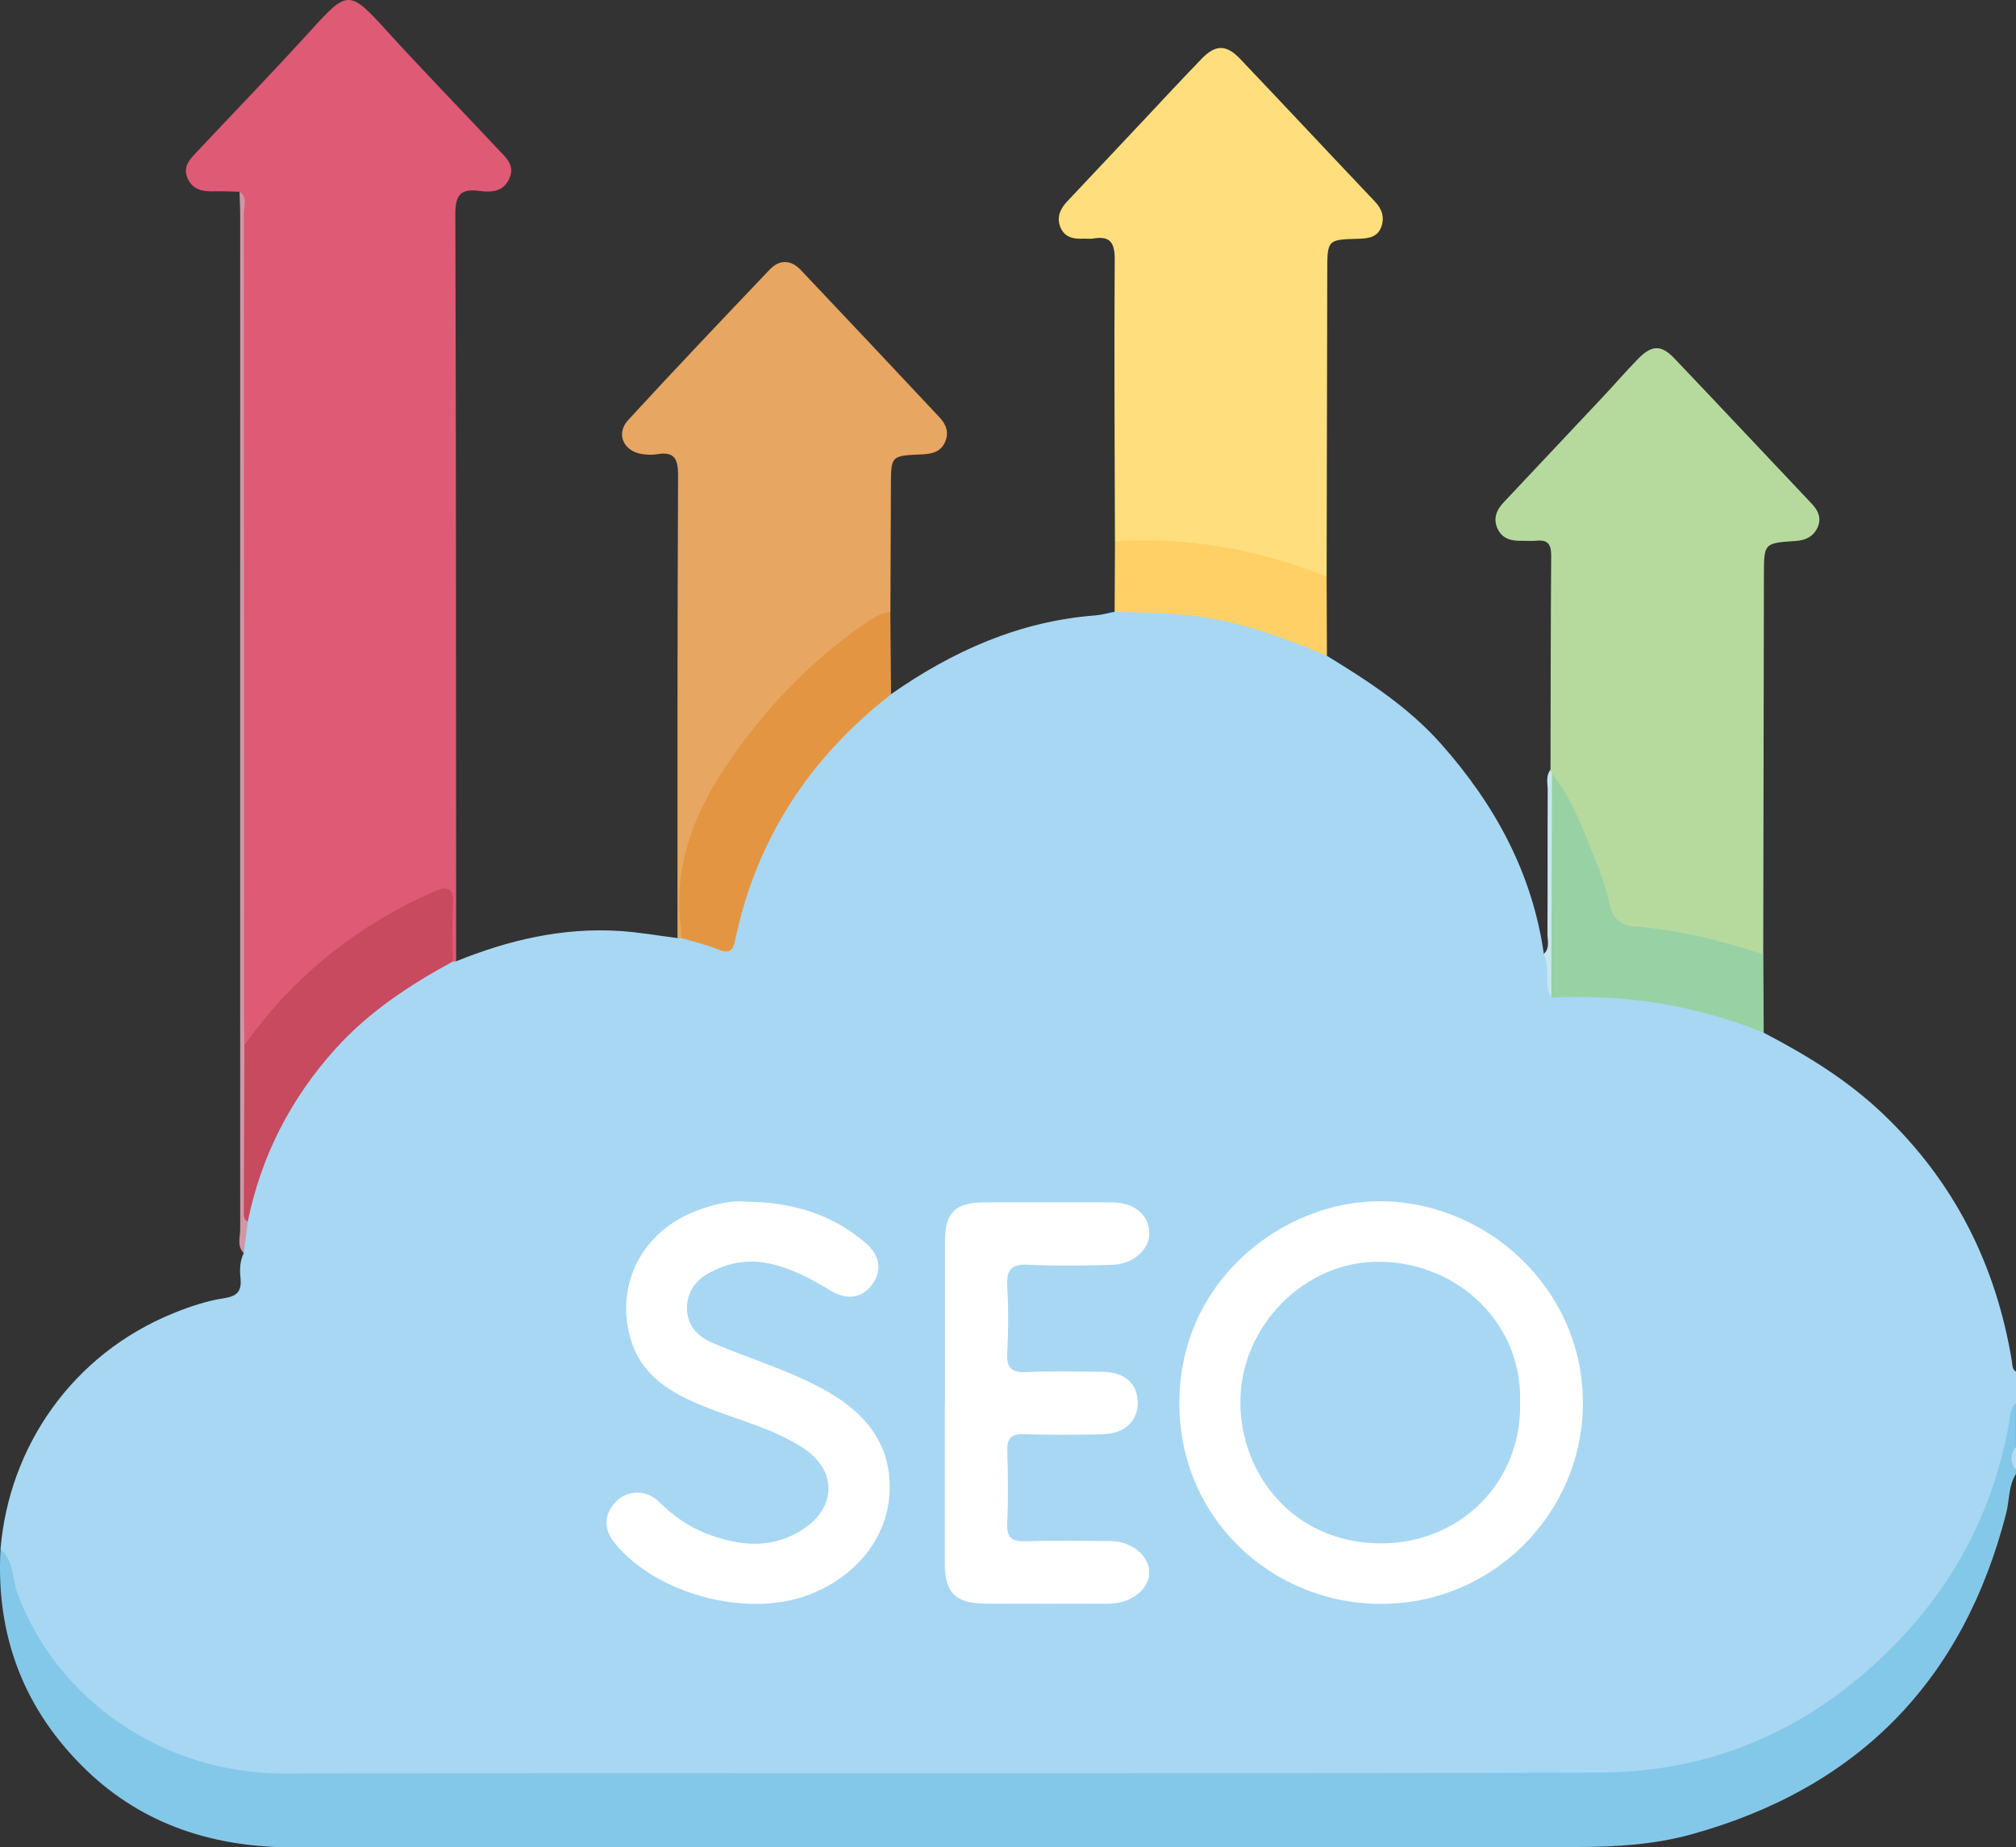 <svg viewBox="0 0 383.15 351.19" xmlns="http://www.w3.org/2000/svg" id="Layer_2">
  <rect x="0" y="0" width="383.15" height="351.19" fill="#333333" stroke="none"/>
  <defs>
    <style>
      .cls-1 {
        fill: #ffd065;
      }

      .cls-2 {
        fill: #e7a661;
      }

      .cls-3 {
        fill: #a7d7f3;
      }

      .cls-4 {
        fill: #c74a5e;
      }

      .cls-5 {
        fill: #98d1a4;
      }

      .cls-6 {
        fill: #ffdf7d;
      }

      .cls-7 {
        fill: #fff;
      }

      .cls-8 {
        fill: #df5a75;
      }

      .cls-9 {
        fill: #b4dbf0;
      }

      .cls-10 {
        fill: #ce98a6;
      }

      .cls-11 {
        fill: #c8e6f0;
      }

      .cls-12 {
        fill: #84c8e9;
      }

      .cls-13 {
        fill: #b6da9e;
      }

      .cls-14 {
        fill: #e49542;
      }
    </style>
  </defs>
  <g id="Layer_1-2">
    <g>
      <path d="M.1,294.49c1.62-19.51,13.66-37.04,32.84-44.84,3.09-1.26,6.33-2.35,9.61-2.85,2.6-.4,3.39-1.37,3.16-3.81-.16-1.6-.15-3.24.62-4.75-.8-1.9.12-3.78.08-5.67.75-7.84,3.89-14.85,7.8-21.52,7.49-12.75,17.82-22.47,31.39-28.59.39-.03.75.07,1.08.29,9.97-4.05,20.26-6.46,31.08-5.77,3.68.23,7.33.89,11,1.35.3-.22.63-.37.99-.47,2.16-.03,4.16.7,6.14,1.38,1.91.66,2.69-.01,3.11-1.89,3.14-14.16,9.87-26.47,19.69-37.05,3.06-3.3,6.05-6.9,10.65-8.33,11.71-8.2,24.38-13.87,38.83-14.98,1.23-.09,2.44-.46,3.66-.69,3.25-1.91,6.81-1.14,10.18-.85,9.2.79,18.13,2.85,26.6,6.68,1.38.62,2.68,1.28,3.58,2.55,7.86,4.79,15.56,9.81,21.73,16.78,10.17,11.48,17.3,24.48,19.49,39.88,1.37,1.07,1.57,2.6,1.67,4.19.06,1.06-.12,2.22,1.16,2.77,5.77.77,11.6-.05,17.38,1.02,5.98,1.1,11.88,2.34,17.57,4.49,1.52.57,2.99,1.19,4.02,2.52,8.16,4.25,15.92,8.99,22.66,15.42,13.57,12.93,21.47,28.68,24.5,47.03.12.73.02,1.51.78,1.98v5.99c-.88,8.21-2.69,16.19-6.34,23.64-13.01,26.54-34,42.35-63.29,46.99-4.95.78-9.92.81-14.91.81-81.67-.02-163.33-.01-245-.02-23.47,0-43.09-13.55-51.47-35.37-1.04-2.72-.91-5.65-2.03-8.31Z" class="cls-3"></path>
      <path d="M.1,294.49c2.58,2.22,2.21,5.65,3.25,8.46,7.61,20.55,28.12,34.22,50.42,34.18,83.53-.15,167.06.12,250.59-.19,20.48-.08,38.45-7.7,53.44-22,12.83-12.24,20.92-26.95,24.02-44.43.22-1.24.16-2.78,1.32-3.78v8.23c-.61,1.5-.61,2.99,0,4.49v.75c-1.43,2.28-1.22,4.97-1.85,7.45-8.16,31.84-28.05,52.21-59.7,61.03-7.11,1.98-14.49,2.43-21.79,2.44-81.39.11-162.77.08-244.16.06-14.86,0-28.3-4.17-39.18-14.63C4.58,325.12-.83,310.99.1,294.49Z" class="cls-12"></path>
      <path d="M383.15,279.45c-1.19-1.5-1.1-2.99,0-4.49v4.49Z" class="cls-9"></path>
      <path d="M86.68,182.75l-.31.04h-.31c-1.74-2.49-.82-5.31-.9-7.97-.16-5.25-.38-5.48-5.22-3.1-11.66,5.73-21.8,13.37-29.77,23.74-.83,1.08-1.54,2.31-2.76,3-1.42.8-1.32-.35-1.37-1.23.01-52.41,0-104.81-.02-157.21,0-1.19.47-2.5-.49-3.57-1.62-.03-3.24-.12-4.85-.08-2.11.06-3.98-.22-5-2.41-1-2.16.3-3.56,1.59-4.94,7.24-7.72,14.62-15.33,21.74-23.17,7-7.71,7.34-7.88,14.44-.05,6.95,7.66,14.18,15.05,21.24,22.61,1.4,1.5,3.24,2.95,2.13,5.49-1.14,2.61-3.46,2.69-5.71,2.4-3.56-.47-4.58.73-4.57,4.42.15,47.34.13,94.68.15,142.03Z" class="cls-8"></path>
      <path d="M294.68,146.33c.03-13.57.03-27.14.13-40.72.01-2.06-.59-3.04-2.75-2.82-.99.1-1.99,0-2.99.02-1.86.03-3.52-.4-4.4-2.2-.95-1.94-.29-3.63,1.1-5.1,6.22-6.62,12.46-13.23,18.67-19.85,2.3-2.45,4.5-4.99,6.84-7.4,2.62-2.69,4.43-2.78,6.94-.13,8.76,9.19,17.43,18.46,26.16,27.68,1.23,1.3,1.81,2.76,1.08,4.41-.77,1.72-2.22,2.5-4.17,2.62-6.06.39-6.04.44-6.05,6.51-.04,24.03-.08,48.06-.13,72.09-1.35.97-2.64.2-3.89-.2-6.54-2.04-13.2-3.42-20.01-4.11-2.97-.3-5.27-1.52-6.1-4.57-2.4-8.79-6.2-17-10.31-25.08-.19-.37-.23-.75-.12-1.15Z" class="cls-13"></path>
      <path d="M211.9,102.89c-.04-17.82-.17-35.65-.04-53.47.03-3.32-.86-4.63-4.15-4.07-.61.1-1.25-.01-1.87.02-1.87.09-3.56-.28-4.32-2.21-.71-1.82-.05-3.42,1.23-4.79,4.52-4.81,9.05-9.62,13.58-14.43,4.01-4.26,7.99-8.57,12.06-12.78,2.62-2.71,4.67-2.73,7.29.02,8.59,9.03,17.09,18.14,25.67,27.18,1.36,1.43,1.8,3.03,1.16,4.79-.71,1.95-2.43,2.19-4.3,2.24-5.96.15-5.95.19-5.96,6.27-.04,19.32-.08,38.64-.12,57.96-1.38.93-2.64.11-3.88-.33-10.28-3.61-20.79-5.78-31.75-5.37-1.59.06-3.26.2-4.59-1.03Z" class="cls-6"></path>
      <path d="M129.49,178.32l-.36.07s-.37-.05-.37-.05c0-29.3-.03-58.6.11-87.89.02-3.23-.68-4.69-4.07-4.09-.84.15-1.75.09-2.61-.02-3.63-.45-5.25-3.82-2.81-6.48,8.85-9.64,17.88-19.12,26.9-28.61,1.88-1.98,4.06-1.87,5.91.07,8.83,9.32,17.62,18.68,26.4,28.05,1.29,1.37,1.84,2.99.96,4.8-.89,1.83-2.56,2.13-4.39,2.21-5.84.25-5.82.27-5.84,5.99-.02,7.98-.06,15.95-.09,23.93-6.49,4.4-12.8,9.05-18.26,14.72-8.1,8.41-14.68,17.85-19.26,28.65-1.27,2.98-1.15,6.05-1.32,9.16-.17,3.17.91,6.47-.88,9.49Z" class="cls-2"></path>
      <path d="M129.49,178.32c0-.5.04-1-.03-1.49-1.76-12.62,2.87-23.27,9.96-33.3,6.87-9.72,15.02-18.08,24.78-24.88,1.53-1.07,3.1-2.07,5.01-2.34.05,5.23.09,10.45.14,15.68-15.44,12.05-25.6,27.45-29.63,46.73-.4,1.93-1.06,2.64-3.13,1.8-2.28-.93-4.72-1.48-7.09-2.19Z" class="cls-14"></path>
      <path d="M294.96,147.05c3.78,4.71,5.76,10.34,8.01,15.81,1.22,2.97,2.29,6.06,2.97,9.19.59,2.71,2.27,3.91,4.61,4.07,8.46.59,16.57,2.71,24.58,5.32.02,4.96.05,9.92.07,14.88-12.95-5.28-26.43-7.38-40.37-6.67-.69-3.68-.34-7.38-.34-11.08,0-9.31-.02-18.62.02-27.93,0-1.2-.43-2.49.45-3.59Z" class="cls-5"></path>
      <path d="M211.9,102.89c13.92-.84,27.32,1.49,40.23,6.73.02,5.02.04,10.05.06,15.07-9.14-3.9-18.44-7.24-28.46-7.93-3.95-.27-7.93-.31-11.89-.45.02-4.47.04-8.95.07-13.42Z" class="cls-1"></path>
      <path d="M45.53,36.45c1.58,1.11.81,2.75.81,4.12.05,51.08.04,102.16.04,153.25,0,1.62.05,3.24.08,4.86,1.34,1.44,1.13,3.25,1.09,4.96-.19,9.19.66,18.4-.76,27.56-.06.39.16.72.29,1.06-.25,1.99-.5,3.99-.75,5.98-1.34-1.37-.68-3.08-.68-4.61-.02-64.11,0-128.22,0-192.33,0-1.62-.08-3.23-.13-4.85Z" class="cls-10"></path>
      <path d="M294.96,147.05c-.04,14.2-.09,28.4-.13,42.6-1.55-2.58-.12-5.68-1.43-8.31,1.22-1.11.69-2.57.7-3.87.05-9.07,0-18.13.05-27.2,0-1.32-.43-2.75.54-3.95.09.24.18.48.28.72Z" class="cls-11"></path>
      <path d="M262.55,304.9c-20.6.06-38.51-16.09-38.41-38.35.11-23.58,20.19-38.32,38.28-38.2,20.23.13,38.49,16.7,38.42,38.45-.07,20.99-17.22,38.1-38.29,38.1Z" class="cls-7"></path>
      <path d="M141.47,228.43c9.51.09,16.81,2.55,23.02,7.83,2.81,2.39,3.16,5.33,1.31,7.88-1.86,2.57-4.75,3.15-7.95,1.2-3.75-2.28-7.53-4.3-11.89-5.19-4.14-.85-7.92,0-11.48,2.01-2.59,1.46-4.05,4.01-3.91,6.81.15,2.93,1.77,5.01,4.9,6.34,7.32,3.11,15.05,5.34,21.97,9.34,6.65,3.85,11.43,9.26,11.65,17.43.26,9.36-5.8,17.47-15.46,21.13-11.72,4.44-28.95-.18-36.81-9.87-2.2-2.71-2.06-5.62.39-8.01,2.13-2.08,5.64-2.21,8.08.21,2.63,2.6,5.53,4.65,8.93,5.98,6.42,2.5,12.83,3.07,18.82-1.09,5.99-4.16,5.86-11.02-.24-15.06-5.77-3.82-12.53-5.4-18.86-7.95-6.48-2.61-12.14-5.9-14.16-13.15-2.85-10.22,2.36-20.18,12.47-24.05,3.41-1.3,6.91-2.1,9.22-1.79Z" class="cls-7"></path>
      <path d="M179.6,266.59c0-10.21-.01-20.43,0-30.64,0-5.42,1.97-7.36,7.45-7.37,8.1-.02,16.2-.02,24.29,0,4.29.01,7.1,2.4,7.1,5.95,0,2.99-3.11,5.8-7.01,5.92-5.35.16-10.72.23-16.07-.02-3.2-.15-4.09.99-3.92,4.04.23,4.22.21,8.47,0,12.7-.13,2.72.63,3.79,3.52,3.66,4.85-.22,9.71-.1,14.57-.05,4.21.04,6.67,2.23,6.71,5.85.04,3.49-2.49,5.91-6.66,6.02-4.98.13-9.97.14-14.95-.01-2.46-.07-3.28.79-3.19,3.22.15,4.6.19,9.22-.01,13.82-.12,2.74.99,3.38,3.49,3.31,5.35-.15,10.71-.07,16.07-.04,4,.03,7.36,2.7,7.44,5.84.08,3.25-3.37,6.04-7.6,6.06-7.85.03-15.7.03-23.55,0-5.68-.03-7.7-2.04-7.71-7.62-.01-10.21,0-20.43,0-30.64Z" class="cls-7"></path>
      <path d="M47.08,232.25c-.81-.44-.74-1.22-.74-1.95.03-10.54.08-21.09.12-31.63,8.75-12.28,19.96-21.6,33.57-28.06.79-.37,1.58-.73,2.37-1.08,2.51-1.13,3.91-.91,3.7,2.44-.23,3.59-.04,7.21-.04,10.82-8.23,4.47-15.98,9.57-22.32,16.61-8.52,9.47-14.11,20.38-16.66,32.86Z" class="cls-4"></path>
      <path d="M288.9,266.62c.38,15.17-11.46,26.88-26.6,26.78-16.41-.11-26.47-13.02-26.56-26.71-.09-14.47,12.15-27,26.47-26.83,15.29.18,27.21,12.13,26.68,26.76Z" class="cls-3"></path>
    </g>
  </g>
</svg>